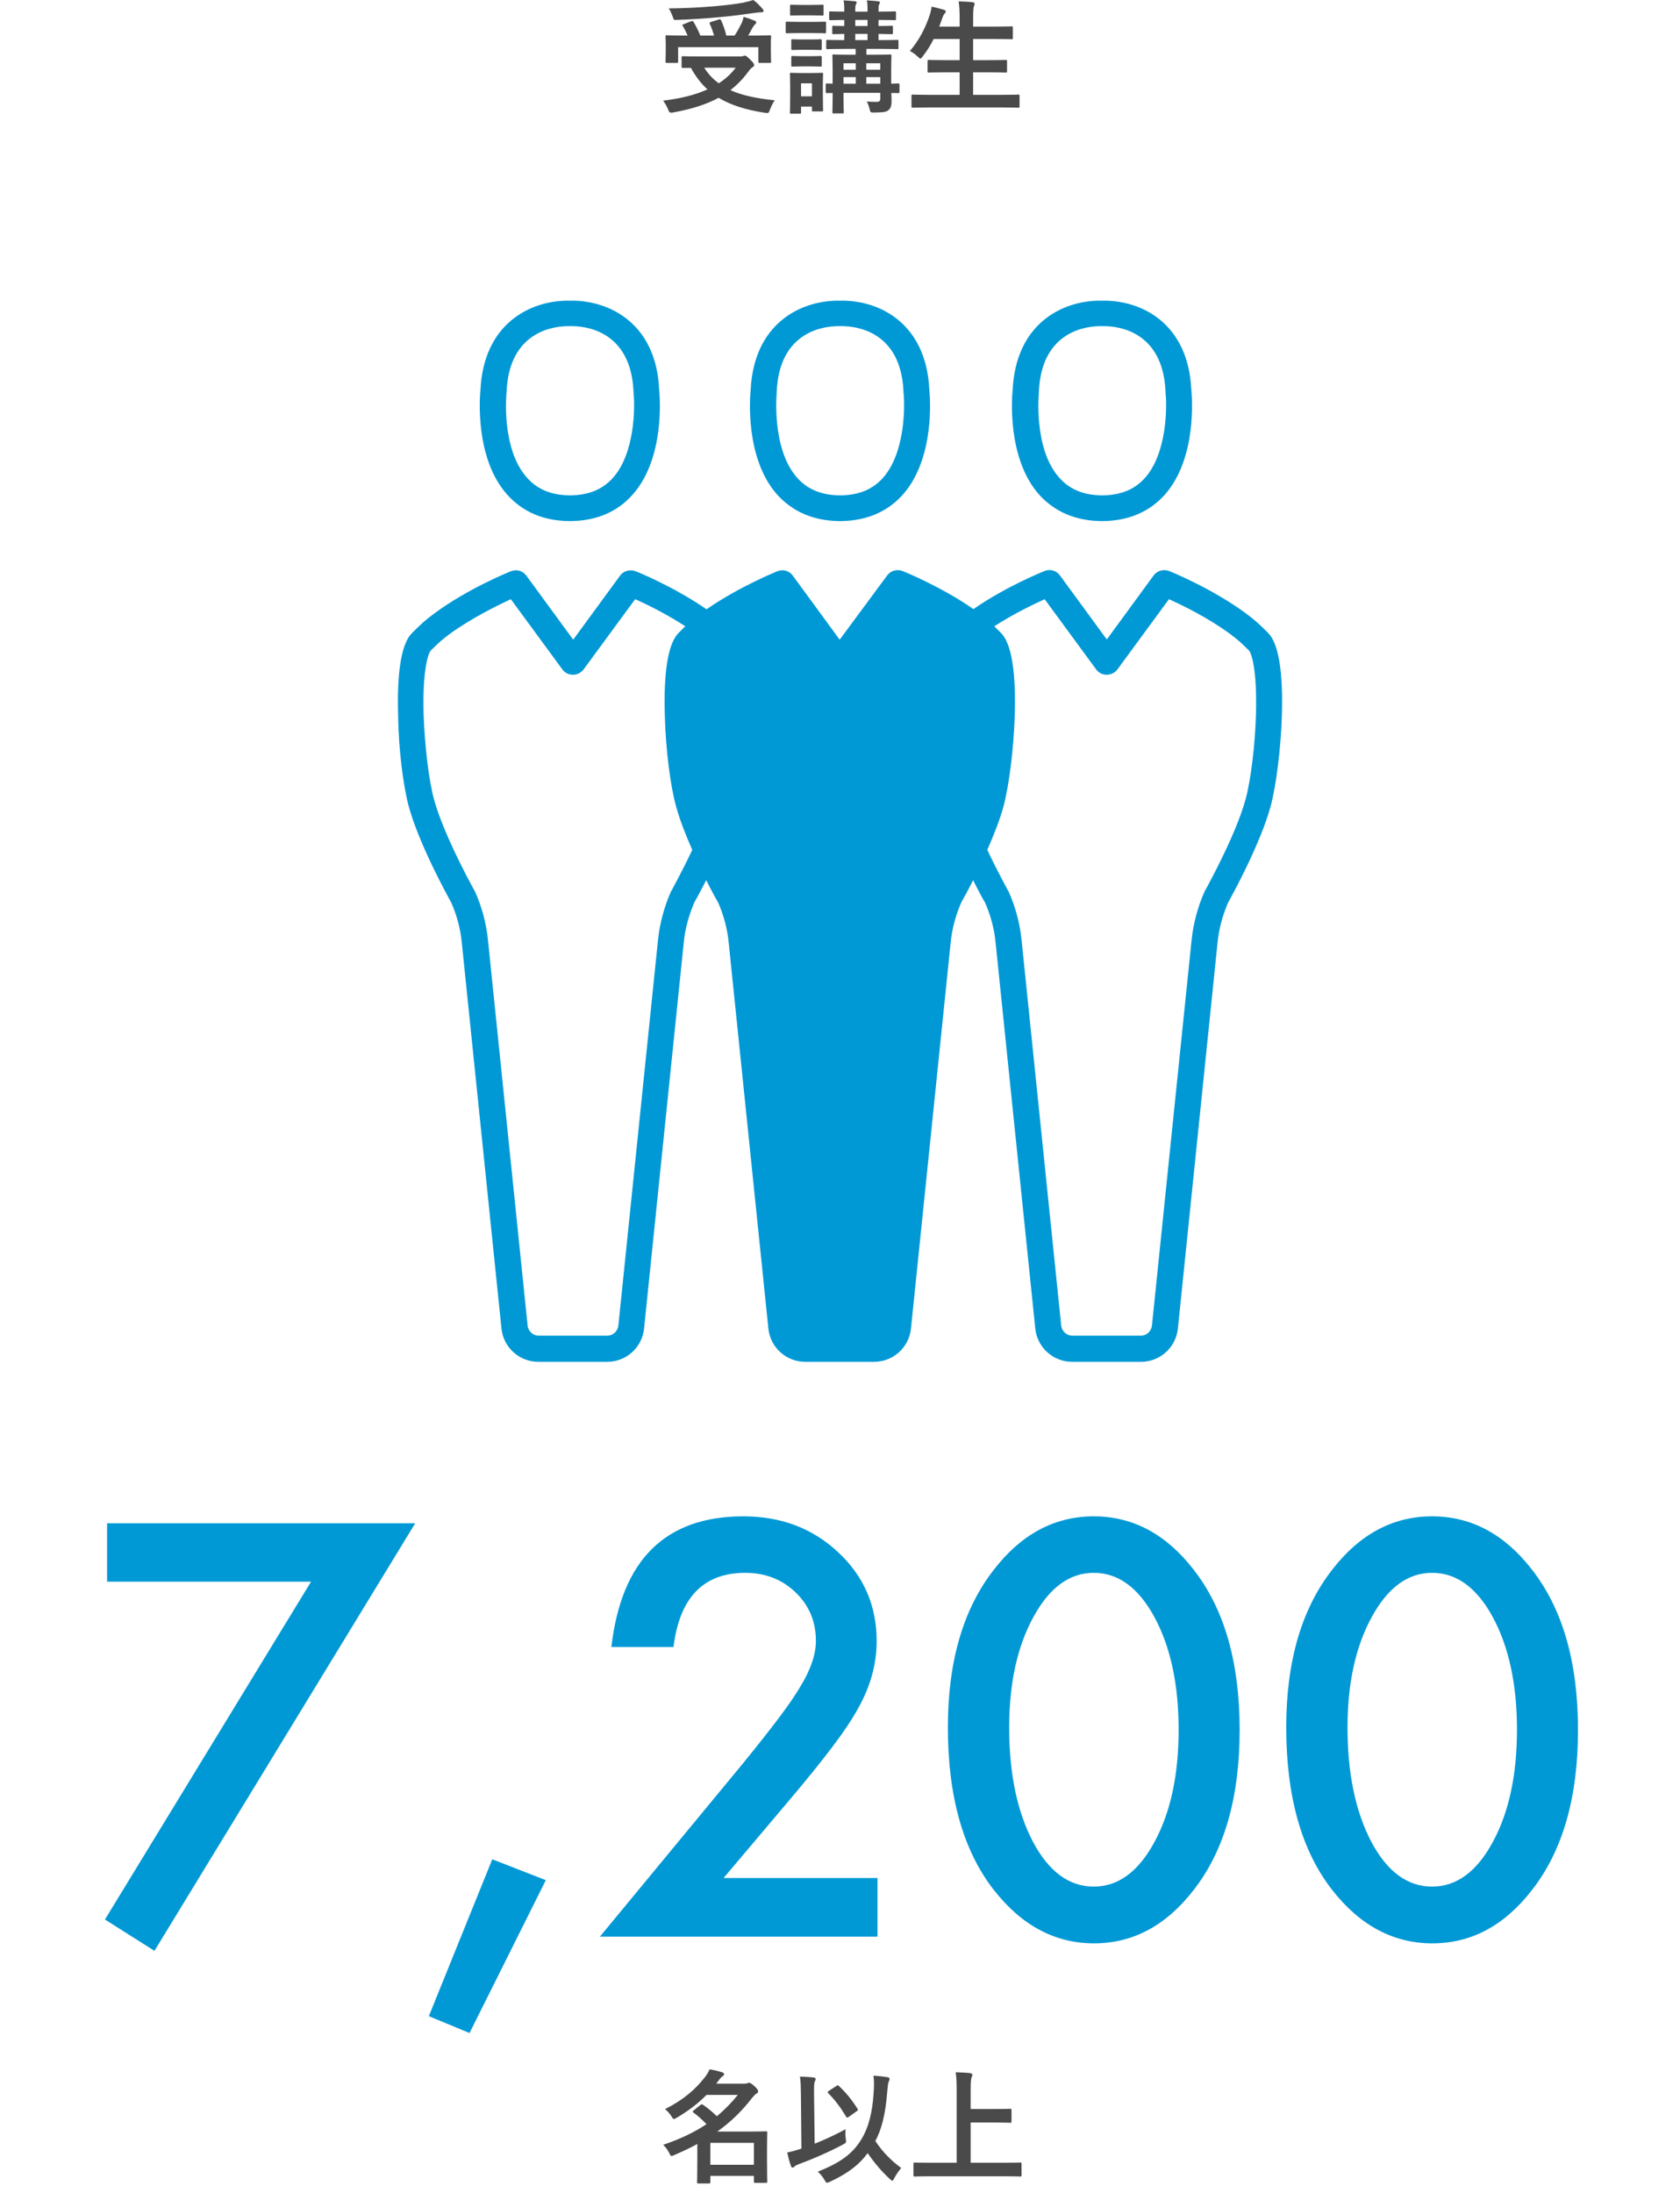 <?xml version="1.0" encoding="UTF-8"?>
<svg width="190px" height="248px" viewBox="0 0 190 248" version="1.1" xmlns="http://www.w3.org/2000/svg" xmlns:xlink="http://www.w3.org/1999/xlink">
    <!-- Generator: Sketch 53.2 (72643) - https://sketchapp.com -->
    <title>sec-Intro-student-ver2307</title>
    <desc>Created with Sketch.</desc>
    <g id="Page-1" stroke="none" stroke-width="1" fill="none" fill-rule="evenodd">
        <g id="Design-Home" transform="translate(-705, -2442)">
            <g id="sec-Intro" transform="translate(-7, 2160)">
                <g id="sec-Intro-student-ver2307" transform="translate(712, 282)">
                    <rect id="Rectangle" fill="#FFFFFF" x="0" y="0" width="190" height="248"></rect>
                    <g id="Group-12" transform="translate(1, 155)" fill-rule="nonzero">
                        <path d="M82.442,81.898 L78.9,81.898 C78.018,82.794 76.926,83.662 75.54,84.474 C75.386,84.572 75.288,84.614 75.218,84.614 C75.12,84.614 75.05,84.516 74.924,84.292 C74.714,83.97 74.448,83.676 74.21,83.508 C76.352,82.416 77.668,81.254 78.774,79.826 C78.97,79.56 79.138,79.294 79.25,79 C79.796,79.098 80.286,79.21 80.692,79.35 C80.832,79.392 80.888,79.448 80.888,79.546 C80.888,79.644 80.832,79.728 80.706,79.798 C80.594,79.868 80.496,79.966 80.286,80.246 L80.006,80.624 L83.058,80.624 C83.31,80.624 83.366,80.624 83.464,80.596 C83.534,80.568 83.618,80.526 83.716,80.526 C83.842,80.526 83.996,80.61 84.304,80.89 C84.668,81.226 84.738,81.366 84.738,81.478 C84.738,81.604 84.696,81.674 84.542,81.758 C84.416,81.828 84.248,81.996 84.08,82.206 C82.946,83.676 81.714,84.908 80.118,86.042 L83.716,86.042 C84.92,86.042 85.536,86.014 85.62,86.014 C85.76,86.014 85.774,86.028 85.774,86.154 C85.774,86.252 85.746,86.658 85.746,87.96 L85.746,89.248 C85.746,91.208 85.774,91.6 85.774,91.684 C85.774,91.824 85.76,91.838 85.62,91.838 L84.43,91.838 C84.276,91.838 84.262,91.824 84.262,91.684 L84.262,91.054 L79.334,91.054 L79.334,91.754 C79.334,91.894 79.32,91.908 79.194,91.908 L77.99,91.908 C77.85,91.908 77.836,91.894 77.836,91.754 C77.836,91.684 77.864,91.236 77.864,89.276 L77.864,87.442 C77.08,87.876 76.226,88.282 75.274,88.688 C75.12,88.758 75.022,88.8 74.952,88.8 C74.84,88.8 74.798,88.688 74.672,88.436 C74.49,88.086 74.252,87.764 74,87.54 C76.03,86.854 77.612,86.07 78.9,85.202 C78.396,84.67 77.906,84.25 77.444,83.9 C77.388,83.858 77.346,83.816 77.346,83.788 C77.346,83.746 77.388,83.704 77.458,83.648 L78.2,83.046 C78.27,82.99 78.326,82.962 78.368,82.962 C78.424,82.962 78.466,82.99 78.536,83.032 C79.082,83.41 79.544,83.802 80.076,84.306 C80.986,83.55 81.756,82.752 82.442,81.898 Z M84.262,87.316 L79.334,87.316 L79.334,89.794 L84.262,89.794 L84.262,87.316 Z M91.486,90.578 C94.02,89.57 95.434,88.562 96.428,86.896 C97.184,85.678 97.66,83.984 97.8,81.702 C97.87,80.89 97.856,80.26 97.786,79.714 C98.388,79.756 98.976,79.826 99.396,79.896 C99.536,79.924 99.606,79.98 99.606,80.092 C99.606,80.218 99.55,80.302 99.494,80.428 C99.438,80.568 99.382,81.016 99.326,81.702 C99.144,84.068 98.682,85.86 97.996,87.106 C98.822,88.366 99.844,89.374 100.922,90.158 C100.656,90.466 100.348,90.914 100.138,91.306 C100.04,91.502 99.984,91.6 99.914,91.6 C99.858,91.6 99.774,91.53 99.62,91.39 C98.71,90.55 97.898,89.598 97.128,88.478 C96.204,89.738 95,90.718 92.872,91.712 C92.704,91.782 92.606,91.824 92.536,91.824 C92.424,91.824 92.382,91.74 92.242,91.502 C92.046,91.152 91.794,90.844 91.486,90.578 Z M91.066,81.926 L91.136,87.414 C92.228,86.98 93.418,86.434 94.636,85.776 C94.594,86.098 94.608,86.49 94.65,86.84 C94.72,87.302 94.72,87.302 94.328,87.512 C92.774,88.338 91.094,89.08 89.246,89.766 C89.036,89.85 88.91,89.92 88.84,90.004 C88.784,90.074 88.7,90.116 88.644,90.116 C88.56,90.116 88.49,90.046 88.448,89.92 C88.28,89.472 88.14,88.898 88.028,88.408 C88.518,88.31 88.924,88.198 89.358,88.058 L89.638,87.974 L89.582,81.954 C89.568,80.974 89.568,80.442 89.47,79.826 C89.974,79.84 90.548,79.868 91.01,79.924 C91.15,79.938 91.248,80.008 91.248,80.092 C91.248,80.204 91.192,80.288 91.15,80.386 C91.066,80.554 91.052,80.918 91.066,81.926 Z M92.746,81.436 L93.6,80.876 C93.67,80.834 93.712,80.806 93.754,80.806 C93.796,80.806 93.824,80.834 93.88,80.89 C94.706,81.66 95.364,82.486 95.98,83.466 C96.064,83.592 96.036,83.648 95.896,83.732 L95,84.376 C94.93,84.432 94.874,84.46 94.832,84.46 C94.762,84.46 94.72,84.404 94.664,84.306 C94.02,83.242 93.418,82.458 92.676,81.702 C92.564,81.59 92.592,81.534 92.746,81.436 Z M112.598,91.096 L104.24,91.096 C102.98,91.096 102.546,91.124 102.462,91.124 C102.322,91.124 102.308,91.11 102.308,90.97 L102.308,89.696 C102.308,89.556 102.322,89.542 102.462,89.542 C102.546,89.542 102.98,89.57 104.24,89.57 L107.194,89.57 L107.194,81.674 C107.194,80.54 107.18,79.966 107.082,79.336 C107.614,79.35 108.244,79.378 108.72,79.434 C108.86,79.448 108.972,79.532 108.972,79.616 C108.972,79.728 108.916,79.826 108.874,79.938 C108.818,80.092 108.776,80.442 108.776,81.282 L108.776,83.494 L111.52,83.494 C112.738,83.494 113.158,83.466 113.242,83.466 C113.382,83.466 113.396,83.48 113.396,83.62 L113.396,84.894 C113.396,85.034 113.382,85.048 113.242,85.048 C113.158,85.048 112.738,85.02 111.52,85.02 L108.776,85.02 L108.776,89.57 L112.598,89.57 C113.858,89.57 114.292,89.542 114.376,89.542 C114.516,89.542 114.53,89.556 114.53,89.696 L114.53,90.97 C114.53,91.11 114.516,91.124 114.376,91.124 C114.292,91.124 113.858,91.096 112.598,91.096 Z" id="名以上" fill="#4A4A4A"></path>
                        <path d="M34.18,23.857 L11.111,23.857 L11.111,17.258 L45.956,17.258 L16.47,65.604 L10.869,62.062 L34.18,23.857 Z M54.675,55.251 L60.729,57.612 L52.102,74.898 L47.5,72.991 L54.675,55.251 Z M80.831,57.37 L98.238,57.37 L98.238,64 L66.845,64 L83.071,44.353 C84.666,42.395 86.003,40.7 87.083,39.267 C88.162,37.834 88.985,36.633 89.55,35.664 C90.7,33.767 91.275,32.062 91.275,30.548 C91.275,28.368 90.508,26.542 88.975,25.068 C87.441,23.595 85.544,22.858 83.283,22.858 C78.561,22.858 75.856,25.654 75.17,31.244 L68.146,31.244 C69.277,21.395 74.252,16.471 83.071,16.471 C87.33,16.471 90.902,17.823 93.788,20.527 C96.694,23.232 98.147,26.582 98.147,30.578 C98.147,33.121 97.471,35.614 96.119,38.056 C95.433,39.327 94.429,40.836 93.107,42.582 C91.785,44.327 90.115,46.391 88.097,48.772 L80.831,57.37 Z M106.2,40.326 C106.2,32.879 107.936,26.935 111.407,22.495 C114.515,18.479 118.279,16.471 122.699,16.471 C127.119,16.471 130.883,18.479 133.991,22.495 C137.463,26.935 139.198,32.98 139.198,40.629 C139.198,48.258 137.463,54.292 133.991,58.732 C130.883,62.749 127.129,64.757 122.729,64.757 C118.33,64.757 114.556,62.749 111.407,58.732 C107.936,54.292 106.2,48.157 106.2,40.326 Z M113.133,40.356 C113.133,45.543 114.031,49.852 115.827,53.283 C117.623,56.654 119.914,58.339 122.699,58.339 C125.464,58.339 127.755,56.654 129.571,53.283 C131.388,49.933 132.296,45.705 132.296,40.599 C132.296,35.492 131.388,31.254 129.571,27.884 C127.755,24.534 125.464,22.858 122.699,22.858 C119.954,22.858 117.674,24.534 115.857,27.884 C114.041,31.214 113.133,35.371 113.133,40.356 Z M144.466,40.326 C144.466,32.879 146.201,26.935 149.673,22.495 C152.781,18.479 156.545,16.471 160.965,16.471 C165.385,16.471 169.149,18.479 172.257,22.495 C175.728,26.935 177.464,32.98 177.464,40.629 C177.464,48.258 175.728,54.292 172.257,58.732 C169.149,62.749 165.395,64.757 160.995,64.757 C156.595,64.757 152.821,62.749 149.673,58.732 C146.201,54.292 144.466,48.157 144.466,40.326 Z M151.398,40.356 C151.398,45.543 152.297,49.852 154.093,53.283 C155.889,56.654 158.18,58.339 160.965,58.339 C163.73,58.339 166.02,56.654 167.837,53.283 C169.653,49.933 170.562,45.705 170.562,40.599 C170.562,35.492 169.653,31.254 167.837,27.884 C166.02,24.534 163.73,22.858 160.965,22.858 C158.22,22.858 155.939,24.534 154.123,27.884 C152.307,31.214 151.398,35.371 151.398,40.356 Z" id="7,200" fill="#0099D5"></path>
                    </g>
                    <g id="team" transform="translate(45, 34)" fill-rule="nonzero">
                        <path d="M89.733,10.076 C89.389,2.64 84.209,0 79.863,0 C79.789,0 79.716,0 79.642,0 C79.593,0 79.519,0 79.421,0 C75.075,0 69.894,2.64 69.526,10.076 C69.452,10.778 68.839,17.851 72.571,21.992 C74.314,23.882 76.622,24.875 79.47,24.923 C79.544,24.923 79.617,24.923 79.642,24.923 C79.666,24.923 79.691,24.923 79.716,24.923 C79.74,24.923 79.789,24.923 79.814,24.923 C82.662,24.875 84.97,23.882 86.689,21.992 C90.421,17.851 89.807,10.778 89.733,10.076 Z M84.479,20.055 C83.3,21.363 81.753,21.992 79.691,22.017 L79.666,22.017 C79.642,22.017 79.617,22.017 79.617,22.017 C77.555,21.992 76.008,21.363 74.83,20.055 C71.834,16.761 72.497,10.391 72.497,10.318 C72.497,10.294 72.497,10.27 72.497,10.221 C72.816,3.415 77.899,2.882 79.445,2.882 C79.519,2.882 79.568,2.882 79.593,2.882 C79.642,2.882 79.666,2.882 79.716,2.882 C79.74,2.882 79.789,2.882 79.863,2.882 C81.41,2.882 86.492,3.415 86.811,10.221 C86.811,10.245 86.811,10.27 86.811,10.318 C87.008,12.086 86.959,17.294 84.479,20.055 Z" id="Shape" fill="#0099D5"></path>
                        <path d="M98.324,37.48 C97.436,36.598 96.918,36.109 95.858,35.325 C92.011,32.51 87.424,30.65 87.226,30.576 C86.585,30.332 85.87,30.528 85.475,31.066 L80.173,38.312 L74.871,31.066 C74.476,30.528 73.761,30.307 73.12,30.576 C72.947,30.65 68.829,32.29 65.154,34.836 C65.13,34.836 65.13,34.86 65.105,34.885 C61.406,32.315 57.263,30.65 57.09,30.576 C56.449,30.332 55.734,30.528 55.339,31.066 L49.963,38.336 L44.661,31.091 C44.266,30.552 43.551,30.332 42.91,30.601 C42.737,30.674 38.594,32.339 34.895,34.909 C34.87,34.909 34.87,34.885 34.846,34.86 C31.146,32.315 27.053,30.65 26.88,30.601 C26.239,30.356 25.524,30.552 25.129,31.091 L19.827,38.336 L14.525,31.091 C14.13,30.552 13.415,30.332 12.774,30.601 C12.576,30.674 7.965,32.535 4.142,35.35 C3.082,36.133 2.564,36.623 1.676,37.504 C1.207,37.969 -0.198,39.365 0.024,46.88 C0.073,50.674 0.591,54.836 1.232,57.21 C2.416,61.519 5.646,67.369 6.041,68.079 C6.658,69.499 7.077,71.017 7.225,72.583 L11.713,116.23 C11.935,118.384 13.735,120 15.906,120 L23.649,120 C25.819,120 27.62,118.384 27.842,116.23 L32.33,72.583 C32.478,71.041 32.897,69.523 33.514,68.079 C33.662,67.834 34.18,66.855 34.87,65.533 C35.536,66.855 36.079,67.834 36.227,68.079 C36.843,69.499 37.262,71.017 37.41,72.583 L41.899,116.23 C42.121,118.384 43.921,120 46.091,120 L53.835,120 C56.005,120 57.805,118.384 58.027,116.23 L62.516,72.583 C62.664,71.041 63.083,69.523 63.699,68.079 C63.847,67.81 64.39,66.855 65.056,65.533 C65.722,66.88 66.264,67.834 66.412,68.079 C67.029,69.499 67.448,71.017 67.596,72.583 L72.084,116.23 C72.306,118.384 74.107,120 76.277,120 L84.02,120 C86.191,120 87.991,118.384 88.213,116.23 L92.701,72.583 C92.849,71.041 93.269,69.523 93.885,68.079 C94.28,67.369 97.51,61.519 98.694,57.21 C99.335,54.836 99.853,50.674 99.976,46.855 C100.198,39.34 98.793,37.945 98.324,37.48 Z" id="Path" fill="#0099D5"></path>
                        <path d="M30.949,66.708 C30.924,66.757 30.9,66.782 30.875,66.831 C30.111,68.569 29.617,70.405 29.42,72.265 L24.932,115.912 C24.858,116.548 24.315,117.038 23.674,117.038 L15.93,117.038 C15.289,117.038 14.746,116.548 14.672,115.912 L10.184,72.265 C9.987,70.38 9.494,68.544 8.729,66.831 C8.704,66.782 8.68,66.757 8.655,66.708 C8.63,66.659 5.227,60.564 4.093,56.427 C3.501,54.297 3.032,50.331 2.909,46.806 C2.761,41.69 3.452,39.83 3.723,39.56 C4.561,38.728 4.956,38.361 5.844,37.7 C8.334,35.889 11.245,34.469 12.774,33.759 L18.594,41.69 C18.865,42.082 19.309,42.302 19.802,42.302 C20.271,42.302 20.715,42.082 21.01,41.69 L26.831,33.759 C28.113,34.322 30.357,35.423 32.503,36.819 C32.305,37.015 32.083,37.235 31.837,37.48 C31.368,37.945 29.963,39.34 30.185,46.855 C30.283,50.674 30.801,54.836 31.467,57.21 C31.886,58.752 32.577,60.49 33.292,62.106 C32.108,64.627 30.949,66.684 30.949,66.708 Z" id="Path" fill="#FFFFFF"></path>
                        <path d="M97.042,46.806 C96.943,50.331 96.45,54.297 95.858,56.427 C94.724,60.564 91.32,66.635 91.296,66.708 C91.271,66.757 91.246,66.782 91.222,66.831 C90.457,68.569 89.964,70.405 89.767,72.265 L85.278,115.912 C85.204,116.548 84.662,117.038 84.02,117.038 L76.277,117.038 C75.636,117.038 75.093,116.548 75.019,115.912 L70.531,72.265 C70.333,70.38 69.84,68.544 69.076,66.831 C69.051,66.782 69.026,66.757 69.002,66.708 C69.002,66.684 67.843,64.627 66.659,62.106 C67.374,60.466 68.065,58.752 68.484,57.21 C69.125,54.836 69.643,50.674 69.766,46.855 C69.988,39.34 68.582,37.945 68.114,37.48 C67.867,37.235 67.645,37.015 67.448,36.819 C69.618,35.423 71.862,34.346 73.145,33.759 L78.965,41.69 C79.236,42.082 79.68,42.302 80.173,42.302 C80.642,42.302 81.086,42.082 81.382,41.69 L87.202,33.759 C88.731,34.444 91.641,35.864 94.132,37.7 C95.019,38.361 95.414,38.728 96.253,39.56 C96.524,39.854 97.19,41.69 97.042,46.806 Z" id="Path" fill="#FFFFFF"></path>
                        <path d="M29.548,10.076 C29.228,2.64 24.01,0 19.678,0 C19.604,0 19.531,0 19.457,0 C19.408,0 19.334,0 19.235,0 C14.904,0 9.71,2.64 9.341,10.052 C9.267,10.754 8.652,17.826 12.393,21.968 C14.116,23.882 16.429,24.875 19.284,24.923 C19.334,24.923 19.383,24.923 19.457,24.923 C19.481,24.923 19.506,24.923 19.506,24.923 C19.555,24.923 19.604,24.923 19.629,24.923 C22.484,24.875 24.798,23.882 26.496,21.992 C30.237,17.851 29.622,10.778 29.548,10.076 Z M24.305,20.055 C23.124,21.363 21.549,21.992 19.506,22.017 C19.481,22.017 19.457,22.017 19.457,22.017 L19.432,22.017 C17.365,21.992 15.814,21.363 14.633,20.055 C11.63,16.761 12.27,10.391 12.295,10.318 C12.295,10.294 12.295,10.27 12.295,10.221 C12.615,3.415 17.709,2.882 19.26,2.882 C19.334,2.882 19.383,2.882 19.408,2.882 C19.457,2.882 19.481,2.882 19.531,2.882 C19.555,2.882 19.604,2.882 19.678,2.882 C21.229,2.882 26.324,3.415 26.643,10.221 C26.643,10.245 26.643,10.27 26.643,10.318 C26.84,12.086 26.791,17.294 24.305,20.055 Z" id="Shape" fill="#0099D5"></path>
                        <path d="M60.103,10.076 C59.759,2.64 54.572,0 50.246,0 C50.172,0 50.098,0 50.025,0 C49.975,0 49.902,0 49.803,0 C45.452,0 40.265,2.64 39.897,10.076 C39.823,10.778 39.208,17.851 42.945,21.992 C44.69,23.882 47.001,24.875 49.828,24.923 C49.902,24.923 49.975,24.923 50,24.923 C50.025,24.923 50.049,24.923 50.074,24.923 C50.098,24.923 50.147,24.923 50.172,24.923 C53.024,24.875 55.334,23.882 57.055,21.992 C60.792,17.851 60.177,10.778 60.103,10.076 Z M54.843,20.055 C53.663,21.363 52.114,21.992 50.049,22.017 L50.025,22.017 C50,22.017 49.975,22.017 49.975,22.017 C47.91,21.992 46.362,21.363 45.182,20.055 C42.207,16.761 42.847,10.391 42.847,10.318 C42.847,10.294 42.847,10.27 42.847,10.221 C43.166,3.415 48.255,2.882 49.803,2.882 C49.877,2.882 49.926,2.882 49.951,2.882 C50,2.882 50.025,2.882 50.074,2.882 C50.098,2.882 50.147,2.882 50.221,2.882 C51.77,2.882 56.858,3.415 57.178,10.221 C57.178,10.245 57.178,10.27 57.178,10.318 C57.375,12.086 57.326,17.294 54.843,20.055 Z" id="Shape" fill="#0099D5"></path>
                    </g>
                    <path d="M79.144,6.384 L83.666,6.384 C83.876,6.384 84.002,6.356 84.044,6.342 C84.114,6.314 84.17,6.286 84.226,6.286 C84.352,6.286 84.478,6.37 84.884,6.776 C85.234,7.112 85.29,7.252 85.29,7.364 C85.29,7.462 85.234,7.518 85.122,7.588 C85.024,7.658 84.856,7.784 84.66,8.064 C84.044,8.904 83.372,9.604 82.602,10.192 C83.904,10.78 85.528,11.13 87.614,11.34 C87.404,11.648 87.222,12.026 87.082,12.39 C86.97,12.698 86.942,12.782 86.76,12.782 C86.704,12.782 86.606,12.768 86.494,12.754 C84.31,12.418 82.63,11.872 81.272,11.06 C79.844,11.83 78.164,12.348 76.162,12.712 C76.022,12.74 75.952,12.74 75.868,12.74 C75.714,12.74 75.672,12.656 75.56,12.376 C75.406,11.998 75.182,11.62 75,11.382 C76.988,11.144 78.654,10.724 80.012,10.108 C79.27,9.436 78.668,8.638 78.136,7.672 C77.618,7.672 77.296,7.686 77.24,7.686 C77.1,7.686 77.086,7.672 77.086,7.532 L77.086,6.51 C77.086,6.37 77.1,6.356 77.24,6.356 C77.324,6.356 77.786,6.384 79.144,6.384 Z M83.204,7.658 L79.648,7.658 C80.096,8.372 80.642,8.946 81.286,9.422 C82.07,8.918 82.7,8.33 83.204,7.658 Z M77.338,2.73 L78.15,2.408 C78.318,2.338 78.374,2.366 78.444,2.492 C78.71,2.94 78.99,3.486 79.2,4.018 L80.754,4.018 C80.628,3.57 80.46,3.108 80.278,2.716 C80.222,2.59 80.25,2.534 80.418,2.478 L81.272,2.212 C81.426,2.17 81.482,2.156 81.552,2.296 C81.79,2.8 82.014,3.458 82.14,4.018 L83.078,4.018 C83.414,3.528 83.666,3.038 83.89,2.59 C83.988,2.366 84.044,2.184 84.1,1.904 C84.576,2.044 84.968,2.184 85.318,2.324 C85.458,2.38 85.528,2.436 85.528,2.534 C85.528,2.618 85.458,2.688 85.374,2.772 C85.262,2.884 85.178,2.996 85.066,3.206 C84.926,3.472 84.786,3.738 84.618,4.018 L85.22,4.018 C86.508,4.018 86.97,3.99 87.054,3.99 C87.194,3.99 87.208,4.004 87.208,4.144 C87.208,4.228 87.18,4.466 87.18,4.844 L87.18,5.656 C87.18,6.552 87.208,6.874 87.208,6.958 C87.208,7.098 87.194,7.112 87.054,7.112 L85.92,7.112 C85.78,7.112 85.766,7.098 85.766,6.958 L85.766,5.334 L76.694,5.334 L76.694,6.958 C76.694,7.098 76.68,7.112 76.54,7.112 L75.42,7.112 C75.28,7.112 75.266,7.098 75.266,6.958 C75.266,6.874 75.294,6.552 75.294,5.642 L75.294,4.942 C75.294,4.466 75.266,4.242 75.266,4.144 C75.266,4.004 75.28,3.99 75.42,3.99 C75.504,3.99 75.966,4.018 77.254,4.018 L77.758,4.018 C77.604,3.64 77.408,3.248 77.226,2.954 C77.142,2.828 77.142,2.8 77.338,2.73 Z M85.192,0 C85.598,0.28 85.906,0.63 86.2,0.952 C86.298,1.064 86.354,1.148 86.354,1.246 C86.354,1.33 86.284,1.386 86.13,1.386 C85.948,1.386 85.724,1.4 85.458,1.442 C84.086,1.638 83.008,1.792 81.314,1.946 C79.83,2.086 78.136,2.198 76.512,2.254 C76.204,2.268 76.204,2.268 76.064,1.834 C75.938,1.512 75.798,1.19 75.63,0.952 C77.408,0.938 79.242,0.84 80.88,0.7 C82.28,0.574 83.232,0.448 84.016,0.308 C84.506,0.21 84.856,0.112 85.192,0 Z M101.726,9.59 L101.726,10.36 C101.726,10.514 101.712,10.528 101.572,10.528 C101.53,10.528 101.292,10.514 100.802,10.514 C100.816,10.822 100.83,11.116 100.83,11.354 C100.83,11.942 100.76,12.194 100.508,12.432 C100.256,12.67 99.92,12.712 98.856,12.726 C98.436,12.726 98.436,12.726 98.338,12.292 C98.268,11.998 98.142,11.676 98.03,11.48 C98.422,11.508 98.758,11.522 99.094,11.522 C99.472,11.522 99.556,11.424 99.556,11.144 L99.556,10.5 L95.398,10.5 L95.398,11.13 C95.398,12.124 95.426,12.6 95.426,12.684 C95.426,12.81 95.412,12.824 95.272,12.824 L94.292,12.824 C94.152,12.824 94.138,12.81 94.138,12.684 C94.138,12.586 94.166,12.166 94.166,11.172 L94.166,10.514 C93.76,10.514 93.578,10.528 93.536,10.528 C93.396,10.528 93.382,10.514 93.382,10.36 L93.382,9.59 C93.382,9.45 93.396,9.436 93.536,9.436 C93.578,9.436 93.76,9.45 94.166,9.464 L94.166,7.84 C94.166,6.86 94.138,6.412 94.138,6.314 C94.138,6.174 94.152,6.16 94.292,6.16 C94.376,6.16 94.796,6.188 96.028,6.188 L96.77,6.188 L96.77,5.53 L95.482,5.53 C94.138,5.53 93.676,5.558 93.592,5.558 C93.452,5.558 93.438,5.544 93.438,5.39 L93.438,4.662 C93.438,4.522 93.452,4.508 93.592,4.508 C93.676,4.508 94.138,4.536 95.482,4.536 L95.482,3.836 C94.656,3.85 94.348,3.864 94.278,3.864 C94.138,3.864 94.124,3.85 94.124,3.71 L94.124,3.052 C94.124,2.926 94.138,2.912 94.278,2.912 C94.348,2.912 94.656,2.94 95.482,2.94 L95.482,2.254 C94.404,2.268 93.998,2.282 93.928,2.282 C93.788,2.282 93.774,2.268 93.774,2.114 L93.774,1.442 C93.774,1.302 93.788,1.288 93.928,1.288 C93.998,1.288 94.404,1.316 95.482,1.316 L95.482,1.092 C95.482,0.602 95.468,0.308 95.398,0.042 C95.86,0.07 96.294,0.098 96.672,0.14 C96.812,0.154 96.882,0.21 96.882,0.252 C96.882,0.336 96.854,0.392 96.812,0.476 C96.742,0.602 96.728,0.742 96.728,1.134 L96.728,1.316 L98.114,1.316 L98.114,1.092 C98.114,0.602 98.1,0.308 98.03,0.042 C98.492,0.07 98.926,0.098 99.304,0.14 C99.444,0.154 99.514,0.21 99.514,0.252 C99.514,0.336 99.472,0.42 99.43,0.504 C99.36,0.63 99.36,0.742 99.36,1.134 L99.36,1.316 C100.634,1.316 101.082,1.288 101.18,1.288 C101.32,1.288 101.334,1.302 101.334,1.442 L101.334,2.114 C101.334,2.268 101.32,2.282 101.18,2.282 C101.082,2.282 100.634,2.254 99.36,2.254 L99.36,2.94 C100.354,2.94 100.746,2.912 100.83,2.912 C100.97,2.912 100.984,2.926 100.984,3.052 L100.984,3.71 C100.984,3.85 100.97,3.864 100.83,3.864 C100.746,3.864 100.354,3.85 99.36,3.836 L99.36,4.536 L99.57,4.536 C100.928,4.536 101.39,4.508 101.474,4.508 C101.6,4.508 101.614,4.522 101.614,4.662 L101.614,5.39 C101.614,5.544 101.6,5.558 101.474,5.558 C101.39,5.558 100.928,5.53 99.57,5.53 L97.988,5.53 L97.988,6.188 L98.912,6.188 C100.144,6.188 100.578,6.16 100.662,6.16 C100.802,6.16 100.816,6.174 100.816,6.314 C100.816,6.398 100.788,6.944 100.788,7.966 L100.788,9.464 C101.292,9.45 101.53,9.436 101.572,9.436 C101.712,9.436 101.726,9.45 101.726,9.59 Z M97.974,9.464 L99.556,9.464 L99.556,8.722 L97.974,8.722 L97.974,9.464 Z M99.556,7.154 L97.974,7.154 L97.974,7.882 L99.556,7.882 L99.556,7.154 Z M95.398,9.464 L96.784,9.464 L96.784,8.722 L95.398,8.722 L95.398,9.464 Z M95.398,7.882 L96.784,7.882 L96.784,7.154 L95.398,7.154 L95.398,7.882 Z M96.728,4.536 L98.114,4.536 L98.114,3.836 L96.728,3.836 L96.728,4.536 Z M96.728,2.94 L98.114,2.94 L98.114,2.254 L96.728,2.254 L96.728,2.94 Z M93.06,9.464 L93.06,10.43 C93.06,12.054 93.088,12.362 93.088,12.446 C93.088,12.586 93.074,12.6 92.934,12.6 L91.982,12.6 C91.842,12.6 91.828,12.586 91.828,12.446 L91.828,12.054 L90.596,12.054 L90.596,12.698 C90.596,12.838 90.582,12.852 90.442,12.852 L89.504,12.852 C89.35,12.852 89.336,12.838 89.336,12.698 C89.336,12.614 89.364,12.292 89.364,10.598 L89.364,9.702 C89.364,8.82 89.336,8.484 89.336,8.386 C89.336,8.246 89.35,8.232 89.504,8.232 C89.588,8.232 89.882,8.26 90.778,8.26 L91.646,8.26 C92.542,8.26 92.836,8.232 92.934,8.232 C93.074,8.232 93.088,8.246 93.088,8.386 C93.088,8.47 93.06,8.806 93.06,9.464 Z M91.828,9.422 L90.596,9.422 L90.596,10.892 L91.828,10.892 L91.828,9.422 Z M90.498,2.478 L91.786,2.478 C92.85,2.478 93.2,2.45 93.27,2.45 C93.41,2.45 93.424,2.464 93.424,2.604 L93.424,3.598 C93.424,3.752 93.41,3.766 93.27,3.766 C93.2,3.766 92.85,3.738 91.786,3.738 L90.498,3.738 C89.434,3.738 89.084,3.766 89.014,3.766 C88.874,3.766 88.86,3.752 88.86,3.598 L88.86,2.604 C88.86,2.464 88.874,2.45 89.014,2.45 C89.084,2.45 89.434,2.478 90.498,2.478 Z M90.778,0.56 L91.716,0.56 C92.612,0.56 92.892,0.532 92.976,0.532 C93.13,0.532 93.144,0.546 93.144,0.686 L93.144,1.61 C93.144,1.75 93.13,1.764 92.976,1.764 C92.892,1.764 92.612,1.736 91.716,1.736 L90.778,1.736 C89.868,1.736 89.588,1.764 89.504,1.764 C89.364,1.764 89.35,1.75 89.35,1.61 L89.35,0.686 C89.35,0.546 89.364,0.532 89.504,0.532 C89.588,0.532 89.868,0.56 90.778,0.56 Z M90.834,4.466 L91.59,4.466 C92.43,4.466 92.682,4.438 92.766,4.438 C92.92,4.438 92.934,4.452 92.934,4.592 L92.934,5.502 C92.934,5.642 92.92,5.656 92.766,5.656 C92.682,5.656 92.43,5.628 91.59,5.628 L90.834,5.628 C89.98,5.628 89.728,5.656 89.644,5.656 C89.504,5.656 89.49,5.642 89.49,5.502 L89.49,4.592 C89.49,4.452 89.504,4.438 89.644,4.438 C89.728,4.438 89.98,4.466 90.834,4.466 Z M90.834,6.356 L91.59,6.356 C92.43,6.356 92.682,6.328 92.766,6.328 C92.92,6.328 92.934,6.342 92.934,6.482 L92.934,7.378 C92.934,7.518 92.92,7.532 92.766,7.532 C92.682,7.532 92.43,7.504 91.59,7.504 L90.834,7.504 C89.98,7.504 89.728,7.532 89.644,7.532 C89.504,7.532 89.49,7.518 89.49,7.378 L89.49,6.482 C89.49,6.342 89.504,6.328 89.644,6.328 C89.728,6.328 89.98,6.356 90.834,6.356 Z M113.374,12.152 L105.016,12.152 C103.742,12.152 103.322,12.18 103.238,12.18 C103.098,12.18 103.084,12.166 103.084,12.026 L103.084,10.85 C103.084,10.71 103.098,10.696 103.238,10.696 C103.322,10.696 103.742,10.724 105.016,10.724 L108.53,10.724 L108.53,8.176 L106.99,8.176 C105.618,8.176 105.142,8.204 105.058,8.204 C104.918,8.204 104.904,8.19 104.904,8.05 L104.904,6.916 C104.904,6.79 104.918,6.776 105.058,6.776 C105.142,6.776 105.618,6.804 106.99,6.804 L108.53,6.804 L108.53,4.41 L105.59,4.41 C105.254,5.096 104.848,5.754 104.358,6.37 C104.232,6.538 104.176,6.622 104.092,6.622 C104.022,6.622 103.938,6.538 103.784,6.398 C103.518,6.132 103.168,5.894 102.902,5.768 C103.938,4.564 104.638,3.22 105.156,1.68 C105.254,1.372 105.324,1.036 105.352,0.756 C105.814,0.84 106.318,0.98 106.71,1.092 C106.864,1.134 106.962,1.204 106.962,1.302 C106.962,1.372 106.92,1.442 106.822,1.554 C106.738,1.638 106.654,1.792 106.556,2.086 L106.22,3.01 L108.53,3.01 L108.53,2.282 C108.53,1.288 108.516,0.854 108.418,0.154 C108.964,0.168 109.538,0.196 110,0.252 C110.14,0.266 110.224,0.336 110.224,0.406 C110.224,0.504 110.196,0.588 110.154,0.686 C110.084,0.868 110.056,1.218 110.056,2.24 L110.056,3.01 L112.464,3.01 C113.836,3.01 114.298,2.982 114.382,2.982 C114.536,2.982 114.55,2.996 114.55,3.136 L114.55,4.284 C114.55,4.424 114.536,4.438 114.382,4.438 C114.298,4.438 113.836,4.41 112.464,4.41 L110.056,4.41 L110.056,6.804 L111.806,6.804 C113.178,6.804 113.654,6.776 113.738,6.776 C113.878,6.776 113.892,6.79 113.892,6.916 L113.892,8.05 C113.892,8.19 113.878,8.204 113.738,8.204 C113.654,8.204 113.178,8.176 111.806,8.176 L110.056,8.176 L110.056,10.724 L113.374,10.724 C114.634,10.724 115.068,10.696 115.152,10.696 C115.292,10.696 115.306,10.71 115.306,10.85 L115.306,12.026 C115.306,12.166 115.292,12.18 115.152,12.18 C115.068,12.18 114.634,12.152 113.374,12.152 Z" id="受講生" fill="#4A4A4A" fill-rule="nonzero"></path>
                </g>
            </g>
        </g>
    </g>
</svg>